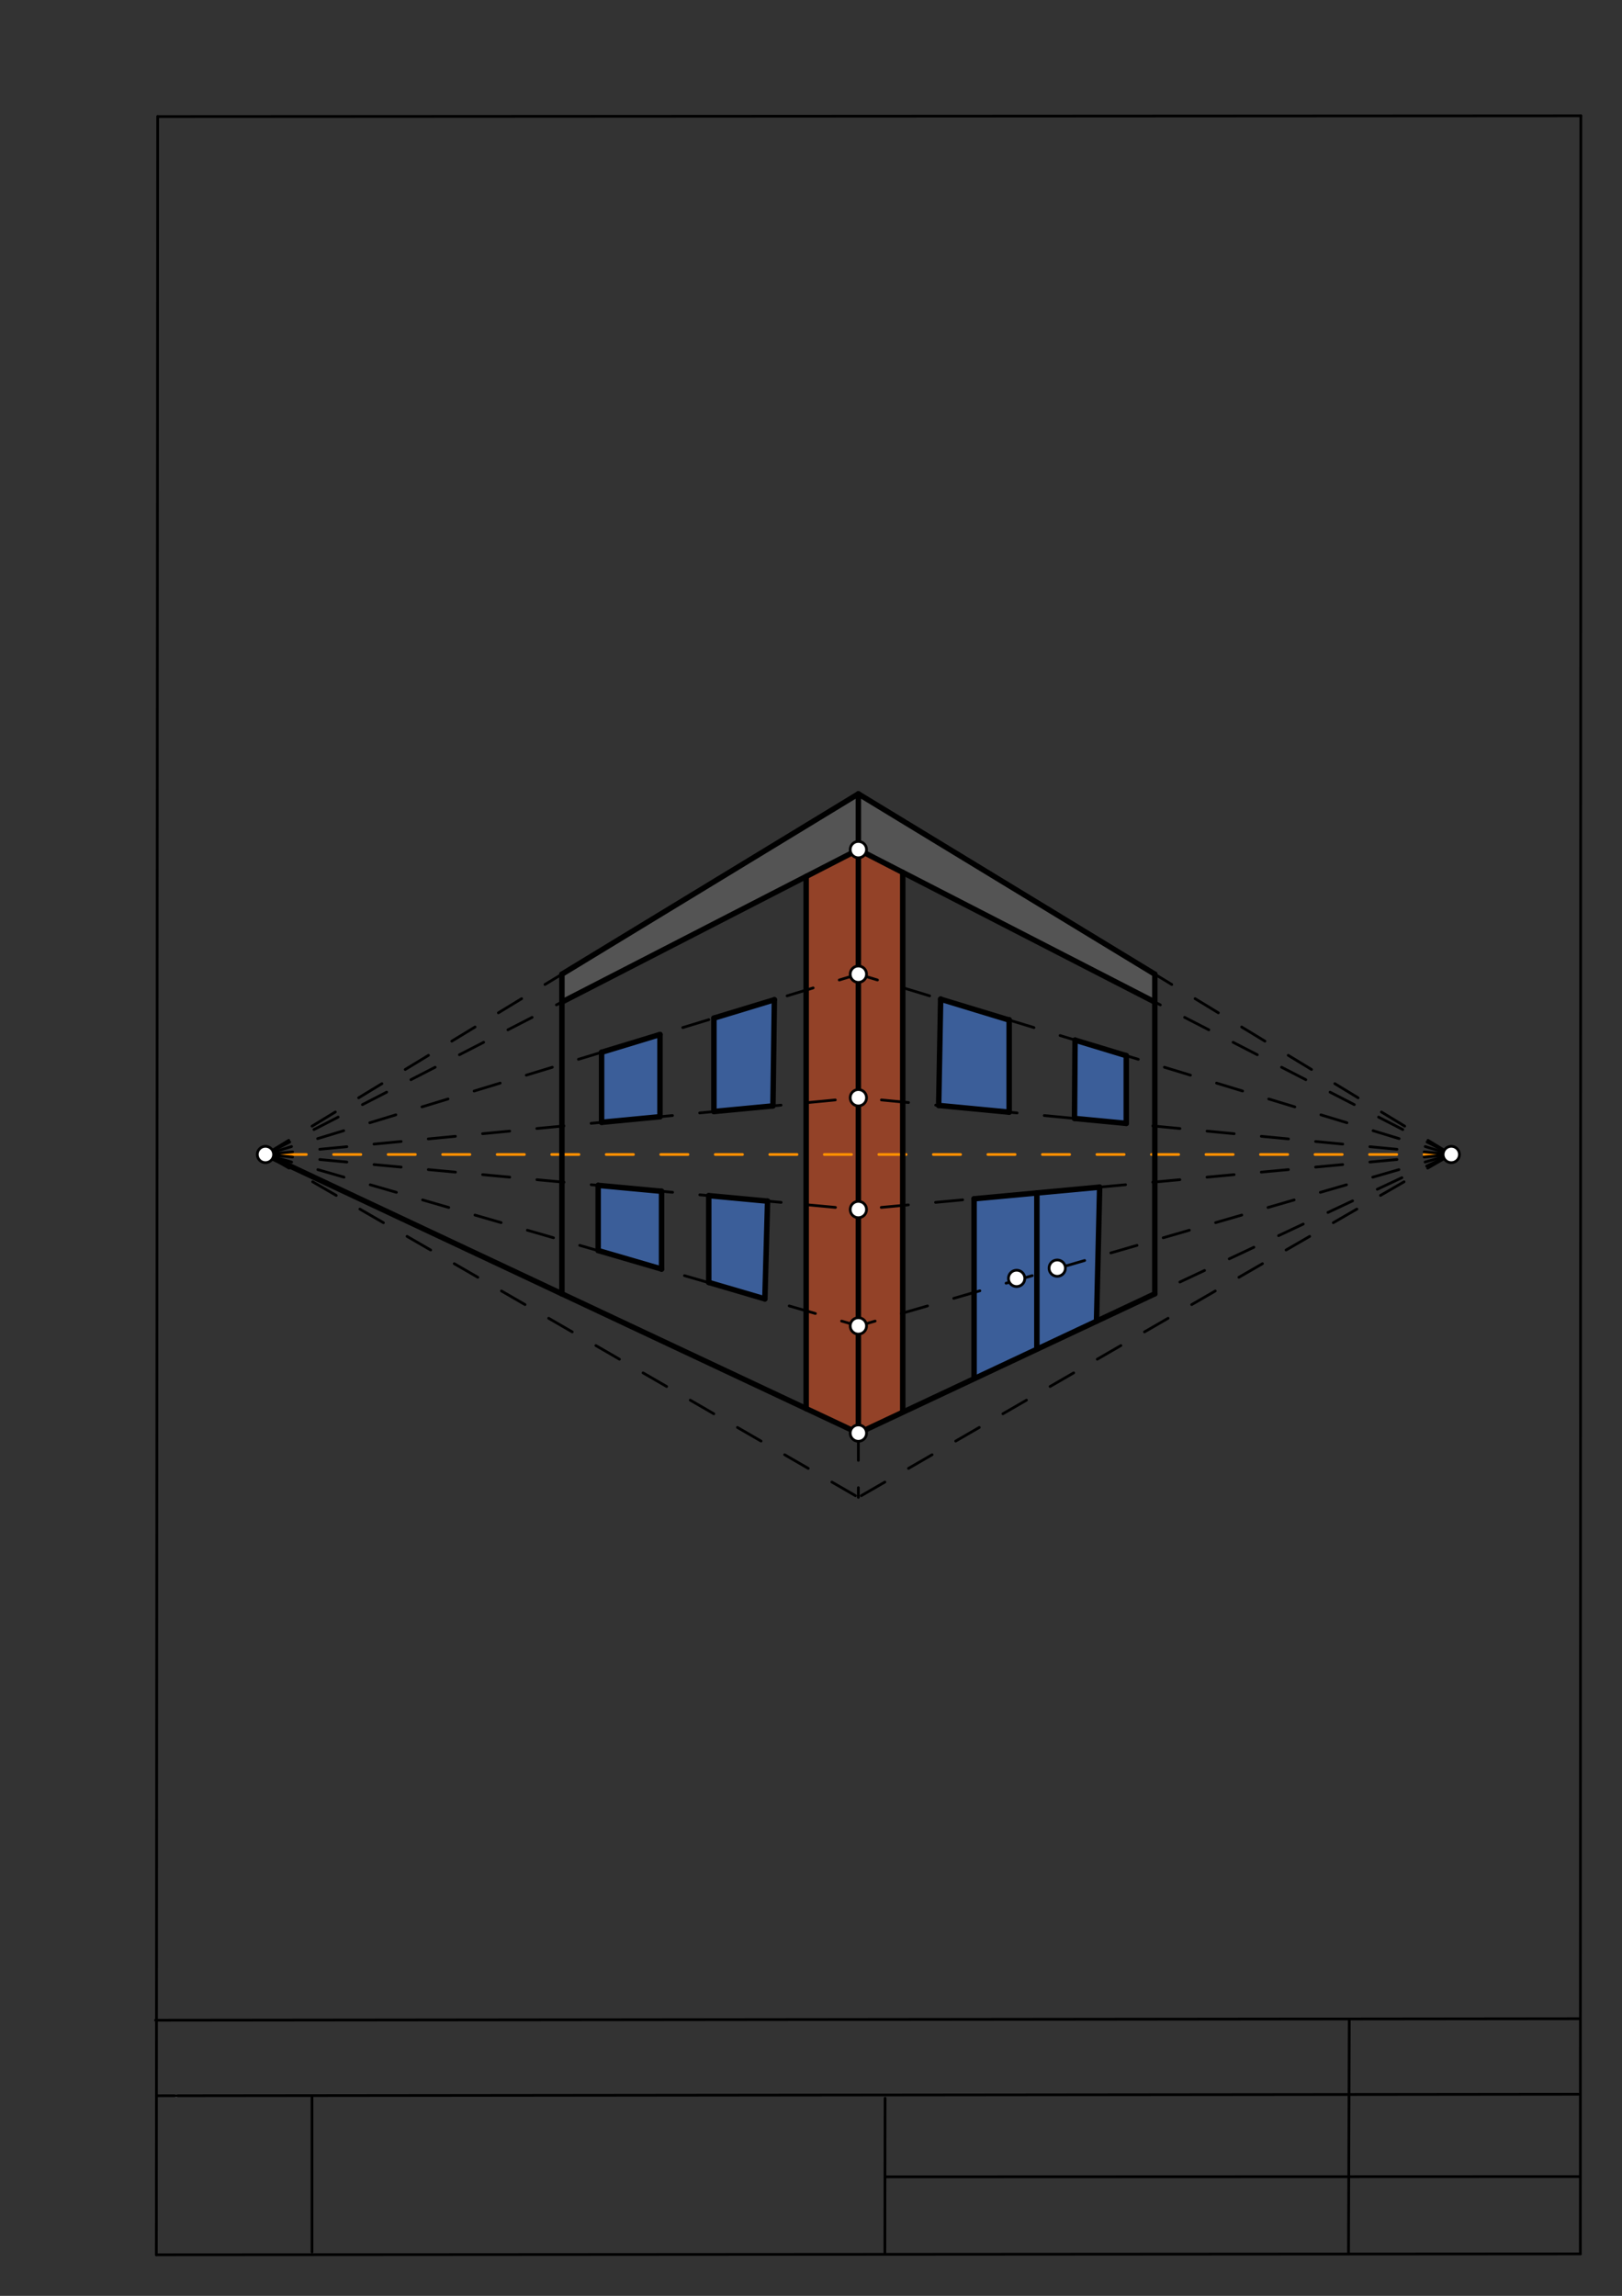 <svg xmlns="http://www.w3.org/2000/svg" class="svg--1it" height="100%" preserveAspectRatio="xMidYMid meet" viewBox="0 0 595 842" width="100%"><rect x="0" y="0" width="595" height="842" fill="#333333" stroke="none"/><defs><marker id="marker-arrow" markerHeight="16" markerUnits="userSpaceOnUse" markerWidth="24" orient="auto-start-reverse" refX="24" refY="4" viewBox="0 0 24 8"><path d="M 0 0 L 24 4 L 0 8 z" stroke="inherit"></path></marker></defs><g class="aux-layer--1FB"><g class="element--2qn"><line stroke="#bbbbbb" stroke-dasharray="none" stroke-linecap="round" stroke-width="1" x1="64.45" x2="64.8" y1="768.593" y2="768.592"></line></g></g><g class="main-layer--3Vd"><g class="element--2qn"><g fill="#448aff" opacity="0.5"><path d="M 220.683 385.914 L 242.095 379.404 L 242.095 409.552 L 220.683 411.604 Z" stroke="none"></path></g></g><g class="element--2qn"><g fill="#448aff" opacity="0.5"><path d="M 261.887 373.387 L 284.066 366.644 L 283.538 405.589 L 261.887 407.645 Z" stroke="none"></path></g></g><g class="element--2qn"><g fill="#448aff" opacity="0.5"><path d="M 280.579 476.363 L 259.991 470.321 L 259.991 438.497 L 281.571 440.508 L 280.579 476.363 Z" stroke="none"></path></g></g><g class="element--2qn"><g fill="#448aff" opacity="0.5"><path d="M 242.683 465.408 L 219.426 458.625 L 219.426 434.731 L 242.683 436.89 L 242.683 465.408 Z" stroke="none"></path></g></g><g class="element--2qn"><g fill="#448aff" opacity="0.5"><path d="M 344.336 405.41 L 370.195 407.88 L 370.195 374.096 L 345.056 366.453 L 345.056 366.453 L 344.336 405.41 Z" stroke="none"></path></g></g><g class="element--2qn"><g fill="#448aff" opacity="0.5"><path d="M 394.166 410.178 L 413.147 411.99 L 413.147 387.154 L 394.363 381.455 L 394.166 410.178 Z" stroke="none"></path></g></g><g class="element--2qn"><g fill="#448aff" opacity="0.5"><path d="M 403.391 435.375 L 380.357 437.513 L 380.357 494.783 L 402.237 484.546 L 403.391 435.375 Z" stroke="none"></path></g></g><g class="element--2qn"><g fill="#448aff" opacity="0.5"><path d="M 380.357 437.513 L 357.324 439.651 L 357.324 505.275 L 380.357 494.783 L 380.357 437.513 Z" stroke="none"></path></g></g><g class="element--2qn"><g fill="#F4511E" opacity="0.5"><path d="M 295.724 516.593 L 314.875 525.591 L 314.875 311.591 L 295.724 321.436 L 295.724 516.593 Z" stroke="none"></path></g></g><g class="element--2qn"><g fill="#F4511E" opacity="0.5"><path d="M 314.875 525.591 L 331.156 517.697 L 331.156 319.961 L 314.875 311.591 L 314.875 525.591 Z" stroke="none"></path></g></g><g class="element--2qn"><g fill="#757575" opacity="0.5"><path d="M 206.125 367.497 L 314.875 311.591 L 314.875 291.152 L 206.125 357.277 L 206.125 367.497 Z" stroke="none"></path></g></g><g class="element--2qn"><g fill="#757575" opacity="0.5"><path d="M 314.875 311.591 L 423.625 367.497 L 423.625 357.277 L 314.875 291.152 L 314.875 311.591 Z" stroke="none"></path></g></g><g class="element--2qn"><line stroke="#000000" stroke-dasharray="none" stroke-linecap="round" stroke-width="1" x1="57.35" x2="579.727" y1="826.927" y2="826.6"></line></g><g class="element--2qn"><line stroke="#000000" stroke-dasharray="none" stroke-linecap="round" stroke-width="1" x1="57.843" x2="579.9" y1="42.752" y2="42.47"></line></g><g class="element--2qn"><line stroke="#000000" stroke-dasharray="none" stroke-linecap="round" stroke-width="1" x1="57.843" x2="57.35" y1="42.752" y2="826.927"></line></g><g class="element--2qn"><line stroke="#000000" stroke-dasharray="none" stroke-linecap="round" stroke-width="1" x1="579.9" x2="579.727" y1="42.47" y2="826.6"></line></g><g class="element--2qn"><line stroke="#000000" stroke-dasharray="none" stroke-linecap="round" stroke-width="1" x1="57.054" x2="579.396" y1="740.9" y2="740.35"></line></g><g class="element--2qn"><line stroke="#000000" stroke-dasharray="none" stroke-linecap="round" stroke-width="1" x1="57.387" x2="578.961" y1="768.6" y2="768.051"></line></g><g class="element--2qn"><line stroke="#000000" stroke-dasharray="none" stroke-linecap="round" stroke-width="1" x1="114.45" x2="114.45" y1="825.891" y2="769.198"></line></g><g class="element--2qn"><line stroke="#000000" stroke-dasharray="none" stroke-linecap="round" stroke-width="1" x1="494.672" x2="494.954" y1="826.095" y2="741.056"></line></g><g class="element--2qn"><line stroke="#000000" stroke-dasharray="none" stroke-linecap="round" stroke-width="1" x1="324.594" x2="324.673" y1="826.207" y2="769.514"></line></g><g class="element--2qn"><line stroke="#000000" stroke-dasharray="none" stroke-linecap="round" stroke-width="1" x1="579.75" x2="324.632" y1="798.254" y2="798.347"></line></g><g class="element--2qn"><line stroke="#FF8F00" stroke-dasharray="10" stroke-linecap="round" stroke-width="1" x1="532.375" x2="97.375" y1="423.402" y2="423.402"></line></g><g class="element--2qn"><line stroke="#000000" stroke-dasharray="10" stroke-linecap="round" stroke-width="1" x1="97.375" x2="314.875" y1="423.402" y2="291.152"></line></g><g class="element--2qn"><line stroke="#000000" stroke-dasharray="10" stroke-linecap="round" stroke-width="1" x1="532.375" x2="314.875" y1="423.402" y2="291.152"></line></g><g class="element--2qn"><line stroke="#000000" stroke-dasharray="10" stroke-linecap="round" stroke-width="1" x1="532.375" x2="314.875" y1="423.402" y2="549.152"></line></g><g class="element--2qn"><line stroke="#000000" stroke-dasharray="10" stroke-linecap="round" stroke-width="1" x1="97.375" x2="314.875" y1="423.402" y2="549.152"></line></g><g class="element--2qn"><line stroke="#000000" stroke-dasharray="10" stroke-linecap="round" stroke-width="1" x1="97.375" x2="314.875" y1="423.402" y2="443.591"></line></g><g class="element--2qn"><line stroke="#000000" stroke-dasharray="10" stroke-linecap="round" stroke-width="1" x1="532.375" x2="314.875" y1="423.402" y2="443.591"></line></g><g class="element--2qn"><line stroke="#000000" stroke-dasharray="10" stroke-linecap="round" stroke-width="1" x1="532.375" x2="314.875" y1="423.402" y2="486.277"></line></g><g class="element--2qn"><line stroke="#000000" stroke-dasharray="10" stroke-linecap="round" stroke-width="1" x1="532.375" x2="314.875" y1="423.402" y2="525.591"></line></g><g class="element--2qn"><line stroke="#000000" stroke-dasharray="10" stroke-linecap="round" stroke-width="1" x1="97.375" x2="314.875" y1="423.402" y2="525.591"></line></g><g class="element--2qn"><line stroke="#000000" stroke-dasharray="10" stroke-linecap="round" stroke-width="1" x1="97.375" x2="314.875" y1="423.402" y2="486.277"></line></g><g class="element--2qn"><line stroke="#000000" stroke-dasharray="10" stroke-linecap="round" stroke-width="1" x1="97.375" x2="314.875" y1="423.402" y2="402.591"></line></g><g class="element--2qn"><line stroke="#000000" stroke-dasharray="10" stroke-linecap="round" stroke-width="1" x1="97.375" x2="314.875" y1="423.402" y2="357.277"></line></g><g class="element--2qn"><line stroke="#000000" stroke-dasharray="10" stroke-linecap="round" stroke-width="1" x1="97.375" x2="314.875" y1="423.402" y2="311.591"></line></g><g class="element--2qn"><line stroke="#000000" stroke-dasharray="10" stroke-linecap="round" stroke-width="1" x1="532.375" x2="314.875" y1="423.402" y2="402.591"></line></g><g class="element--2qn"><line stroke="#000000" stroke-dasharray="10" stroke-linecap="round" stroke-width="1" x1="532.375" x2="314.875" y1="423.402" y2="311.591"></line></g><g class="element--2qn"><line stroke="#000000" stroke-dasharray="10" stroke-linecap="round" stroke-width="1" x1="532.375" x2="314.875" y1="423.402" y2="357.277"></line></g><g class="element--2qn"><line stroke="#000000" stroke-dasharray="none" stroke-linecap="round" stroke-width="2" x1="206.125" x2="206.125" y1="474.497" y2="357.277"></line></g><g class="element--2qn"><line stroke="#000000" stroke-dasharray="none" stroke-linecap="round" stroke-width="2" x1="206.125" x2="314.875" y1="357.277" y2="291.152"></line></g><g class="element--2qn"><line stroke="#000000" stroke-dasharray="none" stroke-linecap="round" stroke-width="2" x1="206.125" x2="314.875" y1="474.497" y2="525.591"></line></g><g class="element--2qn"><line stroke="#000000" stroke-dasharray="none" stroke-linecap="round" stroke-width="2" x1="423.625" x2="423.625" y1="474.497" y2="357.277"></line></g><g class="element--2qn"><line stroke="#000000" stroke-dasharray="none" stroke-linecap="round" stroke-width="2" x1="423.625" x2="314.875" y1="357.277" y2="291.152"></line></g><g class="element--2qn"><line stroke="#000000" stroke-dasharray="none" stroke-linecap="round" stroke-width="2" x1="423.625" x2="314.875" y1="474.497" y2="525.591"></line></g><g class="element--2qn"><line stroke="#000000" stroke-dasharray="none" stroke-linecap="round" stroke-width="2" x1="206.125" x2="314.875" y1="367.497" y2="311.591"></line></g><g class="element--2qn"><line stroke="#000000" stroke-dasharray="none" stroke-linecap="round" stroke-width="2" x1="423.625" x2="314.875" y1="367.497" y2="311.591"></line></g><g class="element--2qn"><line stroke="#000000" stroke-dasharray="none" stroke-linecap="round" stroke-width="2" x1="206.125" x2="97.375" y1="474.497" y2="423.402"></line></g><g class="element--2qn"><line stroke="#000000" stroke-dasharray="none" stroke-linecap="round" stroke-width="2" x1="314.875" x2="314.875" y1="291.152" y2="525.591"></line></g><g class="element--2qn"><line stroke="#000000" stroke-dasharray="10" stroke-linecap="round" stroke-width="1" x1="314.875" x2="314.875" y1="525.591" y2="549.152"></line></g><g class="element--2qn"><line stroke="#000000" stroke-dasharray="none" stroke-linecap="round" stroke-width="2" x1="331.156" x2="331.156" y1="319.961" y2="517.697"></line></g><g class="element--2qn"><line stroke="#000000" stroke-dasharray="none" stroke-linecap="round" stroke-width="2" x1="295.724" x2="295.724" y1="321.436" y2="516.593"></line></g><g class="element--2qn"><line stroke="#000000" stroke-dasharray="none" stroke-linecap="round" stroke-width="2" x1="357.324" x2="357.324" y1="439.651" y2="505.275"></line></g><g class="element--2qn"><line stroke="#000000" stroke-dasharray="none" stroke-linecap="round" stroke-width="2" x1="402.237" x2="403.391" y1="484.546" y2="435.364"></line></g><g class="element--2qn"><line stroke="#000000" stroke-dasharray="none" stroke-linecap="round" stroke-width="2" x1="403.391" x2="357.324" y1="435.375" y2="439.651"></line></g><g class="element--2qn"><line stroke="#000000" stroke-dasharray="none" stroke-linecap="round" stroke-width="2" x1="344.336" x2="345.057" y1="405.41" y2="366.388"></line></g><g class="element--2qn"><line stroke="#000000" stroke-dasharray="none" stroke-linecap="round" stroke-width="2" x1="370.195" x2="344.336" y1="407.88" y2="405.41"></line></g><g class="element--2qn"><line stroke="#000000" stroke-dasharray="none" stroke-linecap="round" stroke-width="2" x1="370.195" x2="370.195" y1="407.88" y2="373.968"></line></g><g class="element--2qn"><line stroke="#000000" stroke-dasharray="none" stroke-linecap="round" stroke-width="2" x1="370.195" x2="345.056" y1="374.096" y2="366.453"></line></g><g class="element--2qn"><line stroke="#000000" stroke-dasharray="none" stroke-linecap="round" stroke-width="2" x1="394.166" x2="394.363" y1="410.178" y2="381.455"></line></g><g class="element--2qn"><line stroke="#000000" stroke-dasharray="none" stroke-linecap="round" stroke-width="2" x1="413.147" x2="413.147" y1="387.154" y2="411.99"></line></g><g class="element--2qn"><line stroke="#000000" stroke-dasharray="none" stroke-linecap="round" stroke-width="2" x1="413.147" x2="394.363" y1="387.154" y2="381.455"></line></g><g class="element--2qn"><line stroke="#000000" stroke-dasharray="none" stroke-linecap="round" stroke-width="2" x1="394.166" x2="413.147" y1="410.178" y2="411.99"></line></g><g class="element--2qn"><line stroke="#000000" stroke-dasharray="none" stroke-linecap="round" stroke-width="2" x1="380.357" x2="380.357" y1="437.513" y2="494.783"></line></g><g class="element--2qn"><line stroke="#000000" stroke-dasharray="none" stroke-linecap="round" stroke-width="2" x1="219.426" x2="219.426" y1="434.731" y2="458.625"></line></g><g class="element--2qn"><line stroke="#000000" stroke-dasharray="none" stroke-linecap="round" stroke-width="2" x1="220.683" x2="220.683" y1="411.604" y2="385.913"></line></g><g class="element--2qn"><line stroke="#000000" stroke-dasharray="none" stroke-linecap="round" stroke-width="2" x1="242.095" x2="242.095" y1="379.404" y2="409.552"></line></g><g class="element--2qn"><line stroke="#000000" stroke-dasharray="none" stroke-linecap="round" stroke-width="2" x1="242.683" x2="242.683" y1="436.89" y2="465.447"></line></g><g class="element--2qn"><line stroke="#000000" stroke-dasharray="none" stroke-linecap="round" stroke-width="2" x1="242.683" x2="219.426" y1="436.89" y2="434.731"></line></g><g class="element--2qn"><line stroke="#000000" stroke-dasharray="none" stroke-linecap="round" stroke-width="2" x1="242.683" x2="219.426" y1="465.408" y2="458.625"></line></g><g class="element--2qn"><line stroke="#000000" stroke-dasharray="none" stroke-linecap="round" stroke-width="2" x1="220.683" x2="242.095" y1="411.604" y2="409.552"></line></g><g class="element--2qn"><line stroke="#000000" stroke-dasharray="none" stroke-linecap="round" stroke-width="2" x1="242.095" x2="220.683" y1="379.404" y2="385.914"></line></g><g class="element--2qn"><line stroke="#000000" stroke-dasharray="none" stroke-linecap="round" stroke-width="2" x1="261.887" x2="261.887" y1="373.387" y2="407.645"></line></g><g class="element--2qn"><line stroke="#000000" stroke-dasharray="none" stroke-linecap="round" stroke-width="2" x1="261.887" x2="283.538" y1="407.645" y2="405.589"></line></g><g class="element--2qn"><line stroke="#000000" stroke-dasharray="none" stroke-linecap="round" stroke-width="2" x1="283.538" x2="284.066" y1="405.589" y2="366.638"></line></g><g class="element--2qn"><line stroke="#000000" stroke-dasharray="none" stroke-linecap="round" stroke-width="2" x1="284.066" x2="261.887" y1="366.644" y2="373.387"></line></g><g class="element--2qn"><line stroke="#000000" stroke-dasharray="none" stroke-linecap="round" stroke-width="2" x1="259.991" x2="259.991" y1="438.497" y2="470.321"></line></g><g class="element--2qn"><line stroke="#000000" stroke-dasharray="none" stroke-linecap="round" stroke-width="2" x1="259.991" x2="280.579" y1="470.321" y2="476.363"></line></g><g class="element--2qn"><line stroke="#000000" stroke-dasharray="none" stroke-linecap="round" stroke-width="2" x1="280.579" x2="281.571" y1="476.363" y2="440.508"></line></g><g class="element--2qn"><line stroke="#000000" stroke-dasharray="none" stroke-linecap="round" stroke-width="2" x1="281.571" x2="259.991" y1="440.508" y2="438.497"></line></g><g class="element--2qn"><circle cx="97.375" cy="423.402" r="3" stroke="#000000" stroke-width="1" fill="#ffffff"></circle>}</g><g class="element--2qn"><circle cx="532.375" cy="423.402" r="3" stroke="#000000" stroke-width="1" fill="#ffffff"></circle>}</g><g class="element--2qn"><circle cx="314.875" cy="311.591" r="3" stroke="#000000" stroke-width="1" fill="#ffffff"></circle>}</g><g class="element--2qn"><circle cx="314.875" cy="525.591" r="3" stroke="#000000" stroke-width="1" fill="#ffffff"></circle>}</g><g class="element--2qn"><circle cx="314.875" cy="486.277" r="3" stroke="#000000" stroke-width="1" fill="#ffffff"></circle>}</g><g class="element--2qn"><circle cx="314.875" cy="357.277" r="3" stroke="#000000" stroke-width="1" fill="#ffffff"></circle>}</g><g class="element--2qn"><circle cx="314.875" cy="443.591" r="3" stroke="#000000" stroke-width="1" fill="#ffffff"></circle>}</g><g class="element--2qn"><circle cx="314.875" cy="402.591" r="3" stroke="#000000" stroke-width="1" fill="#ffffff"></circle>}</g><g class="element--2qn"><circle cx="372.926" cy="468.845" r="3" stroke="#000000" stroke-width="1" fill="#ffffff"></circle>}</g><g class="element--2qn"><circle cx="387.824" cy="465.085" r="3" stroke="#000000" stroke-width="1" fill="#ffffff"></circle>}</g></g><g class="snaps-layer--2PT"></g><g class="temp-layer--rAP"></g></svg>